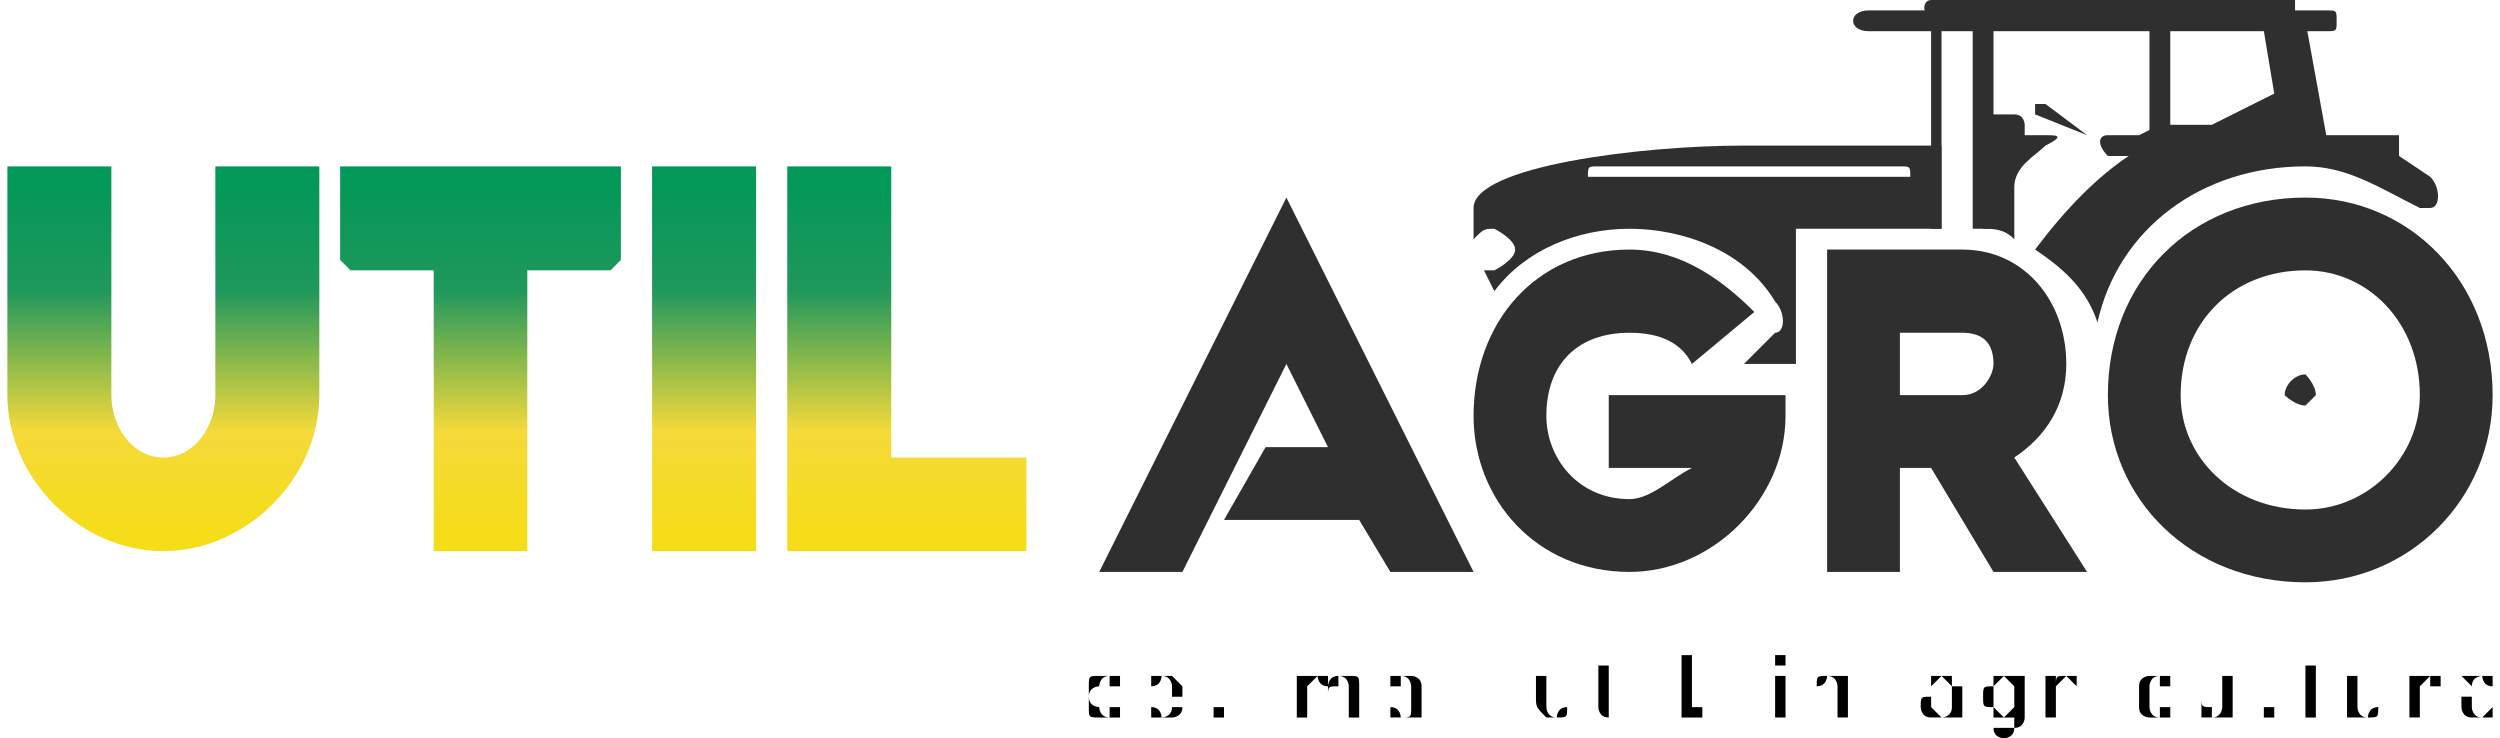 <?xml version="1.0" encoding="UTF-8"?>
<!DOCTYPE svg PUBLIC "-//W3C//DTD SVG 1.1//EN" "http://www.w3.org/Graphics/SVG/1.1/DTD/svg11.dtd">
<!-- Creator: CorelDRAW X7 -->
<svg xmlns="http://www.w3.org/2000/svg" xml:space="preserve" width="0.833in" height="0.246in" version="1.1" style="shape-rendering:geometricPrecision; text-rendering:geometricPrecision; image-rendering:optimizeQuality; fill-rule:evenodd; clip-rule:evenodd"
viewBox="0 0 239 71"
 xmlns:xlink="http://www.w3.org/1999/xlink">
 <defs>
  <style type="text/css">
   <![CDATA[
    .fil0 {fill:#2F2F2F}
    .fil2 {fill:black;fill-rule:nonzero}
    .fil1 {fill:url(#id0)}
   ]]>
  </style>
  <linearGradient id="id0" gradientUnits="userSpaceOnUse" x1="49.192" y1="17.436" x2="49.192" y2="51.691">
   <stop offset="0" style="stop-opacity:1; stop-color:#019858"/>
   <stop offset="0.31" style="stop-opacity:1; stop-color:#21985C"/>
   <stop offset="0.702" style="stop-opacity:1; stop-color:#F5DA3A"/>
   <stop offset="1" style="stop-opacity:1; stop-color:#F5DD18"/>
  </linearGradient>
 </defs>
 <g id="Layer_x0020_1">
  <g id="_2391263116368">
   <path class="fil0" d="M186 14l-19 0c-10,0 -26,2 -26,6l0 3c1,-1 1,-1 2,-1 0,0 2,1 2,2 0,1 -2,2 -2,2 -1,0 -1,0 -1,0l1 2c3,-4 8,-6 13,-6 5,0 11,2 14,7 1,1 1,3 0,3l-3 3 4 0 1 0 0 -13 14 0 0 -8zm-33 2l29 0c1,0 1,0 1,1 0,0 0,0 -1,0l-29 0c-1,0 -1,0 -1,0 0,-1 0,-1 1,-1z"/>
   <path class="fil0" d="M179 1l44 0c1,0 1,0 1,1 0,1 0,1 -1,1l-44 0c-2,0 -2,-2 0,-2z"/>
   <path class="fil0" d="M185 0l35 0c0,0 0,0 0,1 0,0 0,1 0,1l-34 0c-2,0 -2,-2 -1,-2z"/>
   <path class="fil0" d="M221 2l2 11 7 0 0 2 3 2c1,1 1,3 0,3l-1 0c-4,-2 -7,-4 -11,-4 -10,0 -18,6 -20,15 -1,-3 -3,-5 -6,-7 3,-4 6,-7 9,-9l-2 0c-1,-1 -1,-2 0,-2l3 0 2 -1 5 0 6 -3 -1 -6 4 -1z"/>
   <polygon class="fil0" points="206,2 208,2 208,14 206,14 "/>
   <path class="fil0" d="M189 2l2 0 0 20c-1,0 -2,0 -2,0l0 -20z"/>
   <polygon class="fil0" points="185,2 186,2 186,22 185,22 "/>
   <path class="fil0" d="M190 11l3 0c1,0 1,1 1,1l0 1 2 0c1,0 2,0 0,1 -1,1 -3,2 -3,4l0 5c-1,-1 -2,-1 -3,-1l0 -11zm6 14l1 0 0 0c0,0 -1,0 -1,0z"/>
   <path class="fil0" d="M196 10l4 3c0,0 0,0 0,0l0 0c0,1 0,1 0,0l-5 -2c0,0 0,0 0,-1l0 0c0,0 1,0 1,0z"/>
   <path class="fil1" d="M30 16l0 22c0,8 -7,15 -15,15 -8,0 -15,-7 -15,-15l0 -22c0,0 0,0 1,0l8 0c0,0 1,0 1,0l0 22c0,3 2,6 5,6 3,0 5,-3 5,-6l0 -22c0,0 0,0 1,0l8 0c1,0 1,0 1,0zm11 0l17 0c0,0 1,0 1,0l0 9c0,0 -1,1 -1,1l-8 0 0 27c0,0 0,0 0,0l-9 0c0,0 0,0 0,0l0 -27 -8 0c0,0 -1,-1 -1,-1l0 -9c0,0 1,0 1,0l8 0zm22 0l8 0c0,0 1,0 1,0l0 37c0,0 -1,0 -1,0l-8 0c-1,0 -1,0 -1,0l0 -37c0,0 0,0 1,0zm13 0l8 0c0,0 1,0 1,0l0 28 13 0c0,0 0,0 0,0l0 9c0,0 0,0 0,0l-14 0 -8 0c-1,0 -1,0 -1,0l0 -9 0 -28c0,0 0,0 1,0z"/>
   <polygon class="fil0" points="123,35 113,55 105,55 123,19 141,55 133,55 130,50 117,50 121,43 127,43 "/>
   <path class="fil0" d="M221 26c6,0 11,5 11,12 0,6 -5,11 -11,11 -7,0 -12,-5 -12,-11 0,-7 5,-12 12,-12zm0 -7c10,0 18,8 18,19 0,10 -8,18 -18,18 -11,0 -19,-8 -19,-18 0,-11 8,-19 19,-19z"/>
   <path class="fil0" d="M221 36c0,0 1,1 1,2 0,0 -1,1 -1,1 -1,0 -2,-1 -2,-1 0,-1 1,-2 2,-2z"/>
   <path class="fil0" d="M175 24l13 0c6,0 10,5 10,11l0 0c0,4 -2,7 -5,9l7 11 -9 0 -6 -10 -3 0 0 10 -7 0 0 -31zm7 8l0 6 6 0c2,0 3,-2 3,-3l0 0c0,-2 -1,-3 -3,-3l-6 0z"/>
   <path class="fil0" d="M166 38l-12 0 0 7 8 0c-2,1 -4,3 -6,3 -5,0 -8,-4 -8,-8 0,-5 3,-8 8,-8 3,0 5,1 6,3l6 -5c-3,-3 -7,-6 -12,-6 -9,0 -15,7 -15,16 0,8 6,15 15,15 8,0 15,-7 15,-15 0,-1 0,-2 0,-2l-5 0z"/>
   <path class="fil2" d="M106 69c-1,0 -1,0 -1,0 -1,0 -1,0 -1,-1 0,0 0,0 0,-1l0 0c0,-1 0,-1 0,-1 0,-1 0,-1 1,-1 0,0 0,0 1,0 0,0 0,0 0,0 0,0 1,0 1,0 0,0 0,0 0,1l0 0 0 0 0 0c0,0 -1,0 -1,0 0,-1 0,-1 0,-1 -1,0 -1,1 -1,1 0,0 -1,0 -1,1l0 0c0,1 1,1 1,1 0,0 0,1 1,1 0,0 0,0 0,-1 0,0 1,0 1,0l0 0 0 0 0 0c0,1 0,1 0,1 0,0 -1,0 -1,0 0,0 0,0 0,0z"/>
   <path class="fil2" d="M111 69c0,0 0,0 -1,0 0,0 0,0 0,-1 0,0 0,0 0,-1l0 0c0,-1 0,-1 0,-1 0,0 0,-1 0,-1 1,0 1,0 1,0 1,0 1,0 1,0 0,0 0,0 1,1 0,0 0,0 0,1l0 0 -3 0 0 0 2 0 0 0c0,-1 0,-1 0,-1 0,0 0,-1 -1,-1 0,0 0,1 -1,1 0,0 0,0 0,1l0 0c0,1 0,1 0,1 1,0 1,1 1,1 0,0 1,0 1,-1 0,0 0,0 0,0l0 0 1 0 0 0c0,1 -1,1 -1,1 0,0 0,0 -1,0z"/>
   <path class="fil2" d="M116 68c0,0 0,0 0,0 0,0 0,0 1,0l0 0 0 1 0 0c-1,0 -1,0 -1,0 0,0 0,-1 0,-1l0 -5 0 0 0 5z"/>
   <path class="fil2" d="M129 67c0,-1 0,-1 0,-1 0,0 0,-1 -1,-1 0,0 0,1 0,1 -1,0 -1,0 -1,1l0 -1c0,0 0,-1 1,-1 0,0 0,0 1,0 0,0 0,0 0,0 1,0 1,0 1,1 0,0 0,0 0,1l0 2 -1 0 0 -2zm-5 -2l1 0 0 4 -1 0 0 -4zm3 2c0,-1 0,-1 0,-1 -1,0 -1,-1 -1,-1 0,0 -1,1 -1,1 0,0 0,0 0,0l0 0c0,-1 0,-1 0,-1 1,0 1,0 1,0 0,0 1,0 1,0 0,0 0,0 0,1 0,0 0,0 0,1l0 2 0 0 0 -2z"/>
   <path class="fil2" d="M135 66c0,0 0,0 0,0 0,0 0,-1 -1,-1 0,0 0,0 0,1 0,0 -1,0 -1,0l0 -1c0,0 0,0 0,0 1,0 1,0 1,0 1,0 1,0 1,0 0,0 1,0 1,1 0,0 0,0 0,0l0 3 -1 0 0 -3zm-1 3c0,0 -1,0 -1,0 0,0 0,-1 0,-1 0,-1 0,-1 0,-1 0,0 1,0 1,0l1 0 0 0 -1 0c0,0 0,0 -1,0 0,0 0,1 0,1 0,0 0,0 0,0 1,0 1,1 1,1 1,0 1,0 1,-1 0,0 0,0 0,0l0 1c0,0 0,0 0,0 0,0 0,0 0,0 -1,0 -1,0 -1,0z"/>
   <path class="fil2" d="M139 63l0 0 0 1 0 0 0 -1zm0 2l0 0 0 4 0 0 0 -4z"/>
   <path class="fil2" d="M150 65l0 0 0 4 0 0 0 -4zm-2 2c0,1 0,1 0,1 0,0 0,1 1,1 0,0 0,-1 1,-1 0,0 0,0 0,0l0 0c0,1 0,1 -1,1 0,0 0,0 0,0 -1,0 -1,0 -1,0 -1,-1 -1,-1 -1,-2l0 -2 1 0 0 2z"/>
   <path class="fil2" d="M154 69c0,0 0,0 0,0 -1,0 -1,-1 -1,-1l0 -4 1 0 0 4c0,0 0,0 0,0 0,0 0,1 0,1l1 0 0 0 -1 0zm-1 -4l2 0 0 0 -2 0 0 0z"/>
   <path class="fil2" d="M158 63l0 0 0 1 0 0 0 -1zm0 2l0 0 0 4 0 0 0 -4z"/>
   <path class="fil2" d="M162 68c0,0 0,0 0,0 0,0 0,0 0,0l1 0 0 1 -1 0c0,0 0,0 -1,0 0,0 0,-1 0,-1l0 -5 1 0 0 5z"/>
   <path class="fil2" d="M170 63l1 0 0 1 -1 0 0 -1zm0 2l1 0 0 4 -1 0 0 -4z"/>
   <path class="fil2" d="M174 65l0 0 0 4 0 0 0 -4zm2 2c0,-1 0,-1 0,-1 0,0 0,-1 -1,-1 0,0 0,1 -1,1 0,0 0,0 0,0l0 0c0,-1 0,-1 1,-1 0,0 0,0 1,0 0,0 0,0 1,0 0,1 0,1 0,2l0 2 -1 0 0 -2z"/>
   <path class="fil2" d="M187 66c0,0 0,0 0,0 0,0 -1,-1 -1,-1 0,0 0,0 -1,1 0,0 0,0 0,0l0 -1c0,0 0,0 0,0 0,0 1,0 1,0 0,0 1,0 1,0 0,0 0,0 0,1 1,0 1,0 1,0l0 3 -1 0 0 -3zm-1 3c-1,0 -1,0 -1,0 -1,0 -1,-1 -1,-1 0,-1 0,-1 1,-1 0,0 0,0 1,0l1 0 0 0 -1 0c-1,0 -1,0 -1,0 0,0 0,1 0,1 0,0 0,0 0,0 0,0 1,1 1,1 0,0 1,0 1,-1 0,0 0,0 0,0l0 1c0,0 0,0 0,0 0,0 0,0 -1,0 0,0 0,0 0,0z"/>
   <path class="fil2" d="M192 71c0,0 -1,0 -1,-1 0,0 0,0 -1,0l0 0 1 0 0 0c0,0 0,0 0,0 0,0 1,0 1,0 0,0 0,0 1,0 0,0 0,-1 0,-1l0 -4 1 0 0 4c0,0 0,1 -1,1 0,0 0,0 0,0 0,1 -1,1 -1,1zm0 -2c-1,0 -1,0 -1,0 0,0 0,0 0,-1 -1,0 -1,0 -1,-1l0 0c0,-1 0,-1 1,-1 0,-1 0,-1 0,-1 0,0 0,0 1,0 0,0 0,0 1,0 0,0 0,0 0,1l0 0c0,0 0,0 0,0 0,0 0,0 0,0 -1,-1 -1,-1 -1,-1 0,0 -1,1 -1,1 0,0 0,0 0,1l0 0c0,1 0,1 0,1 0,0 1,1 1,1 0,0 0,0 1,-1 0,0 0,0 0,0 0,0 0,0 0,0l0 0c0,1 0,1 0,1 -1,0 -1,0 -1,0z"/>
   <path class="fil2" d="M196 65l1 0 0 4 -1 0 0 -4zm3 1c0,0 0,0 0,0 -1,-1 -1,-1 -1,-1 0,0 -1,1 -1,1 0,0 0,0 0,0l0 0c0,-1 0,-1 1,-1 0,0 0,0 0,0 0,0 1,0 1,0 0,0 0,0 0,0l0 1z"/>
   <path class="fil2" d="M202 63l0 0 0 1 0 0 0 -1zm0 2l0 0 0 4 0 0 0 -4z"/>
   <path class="fil2" d="M207 69c-1,0 -1,0 -1,0 0,0 -1,0 -1,-1 0,0 0,0 0,-1l0 0c0,-1 0,-1 0,-1 0,-1 1,-1 1,-1 0,0 0,0 1,0 0,0 0,0 0,0 1,0 1,0 1,0 0,0 0,0 0,1l0 0 0 0 0 0c0,0 0,0 -1,0 0,-1 0,-1 0,-1 -1,0 -1,1 -1,1 0,0 0,0 0,1l0 0c0,1 0,1 0,1 0,0 0,1 1,1 0,0 0,0 0,-1 1,0 1,0 1,0l0 0 0 0 0 0c0,1 0,1 0,1 0,0 0,0 -1,0 0,0 0,0 0,0z"/>
   <path class="fil2" d="M213 65l1 0 0 4 -1 0 0 -4zm-2 2c0,1 0,1 1,1 0,0 0,1 0,1 1,0 1,-1 1,-1 0,0 0,0 0,0l0 0c0,1 0,1 0,1 0,0 -1,0 -1,0 0,0 -1,0 -1,0 0,-1 0,-1 0,-2l0 -2 0 0 0 2z"/>
   <path class="fil2" d="M217 68c0,0 0,0 1,0 0,0 0,0 0,0l0 0 0 1 0 0c0,0 -1,0 -1,0 0,0 0,-1 0,-1l0 -5 0 0 0 5z"/>
   <path class="fil2" d="M222 69c0,0 -1,0 -1,0 0,0 0,-1 0,-1l0 -4 1 0 0 4c0,0 0,0 0,0 0,0 0,1 0,1l0 0 0 0 0 0zm-1 -4l1 0 0 0 -1 0 0 0z"/>
   <path class="fil2" d="M228 65l0 0 0 4 0 0 0 -4zm-2 2c0,1 0,1 0,1 0,0 0,1 1,1 0,0 0,-1 1,-1 0,0 0,0 0,0l0 0c0,1 0,1 -1,1 0,0 0,0 0,0 -1,0 -1,0 -2,0 0,-1 0,-1 0,-2l0 -2 1 0 0 2z"/>
   <path class="fil2" d="M231 65l1 0 0 4 -1 0 0 -4zm3 1c0,0 -1,0 -1,0 0,-1 0,-1 0,-1 0,0 -1,1 -1,1 0,0 0,0 0,0l0 0c0,-1 0,-1 0,-1 1,0 1,0 1,0 0,0 0,0 1,0 0,0 0,0 0,0l0 1z"/>
   <path class="fil2" d="M239 66c0,0 0,0 0,0 -1,0 -1,-1 -1,-1 0,0 -1,0 -1,1 0,0 0,0 0,0l-1 -1c0,0 1,0 1,0 0,0 0,0 1,0 0,0 0,0 1,0 0,0 0,0 0,1 0,0 0,0 0,0l0 3 0 0 0 -3zm-1 3c-1,0 -1,0 -1,0 -1,0 -1,-1 -1,-1 0,-1 0,-1 0,-1 1,0 1,0 1,0l2 0 0 0 -2 0c0,0 0,0 0,0 0,0 0,1 0,1 0,0 0,0 0,0 0,0 0,1 1,1 0,0 0,0 1,-1 0,0 0,0 0,0l0 1c0,0 0,0 0,0 -1,0 -1,0 -1,0 0,0 0,0 0,0z"/>
  </g>
 </g>
</svg>

